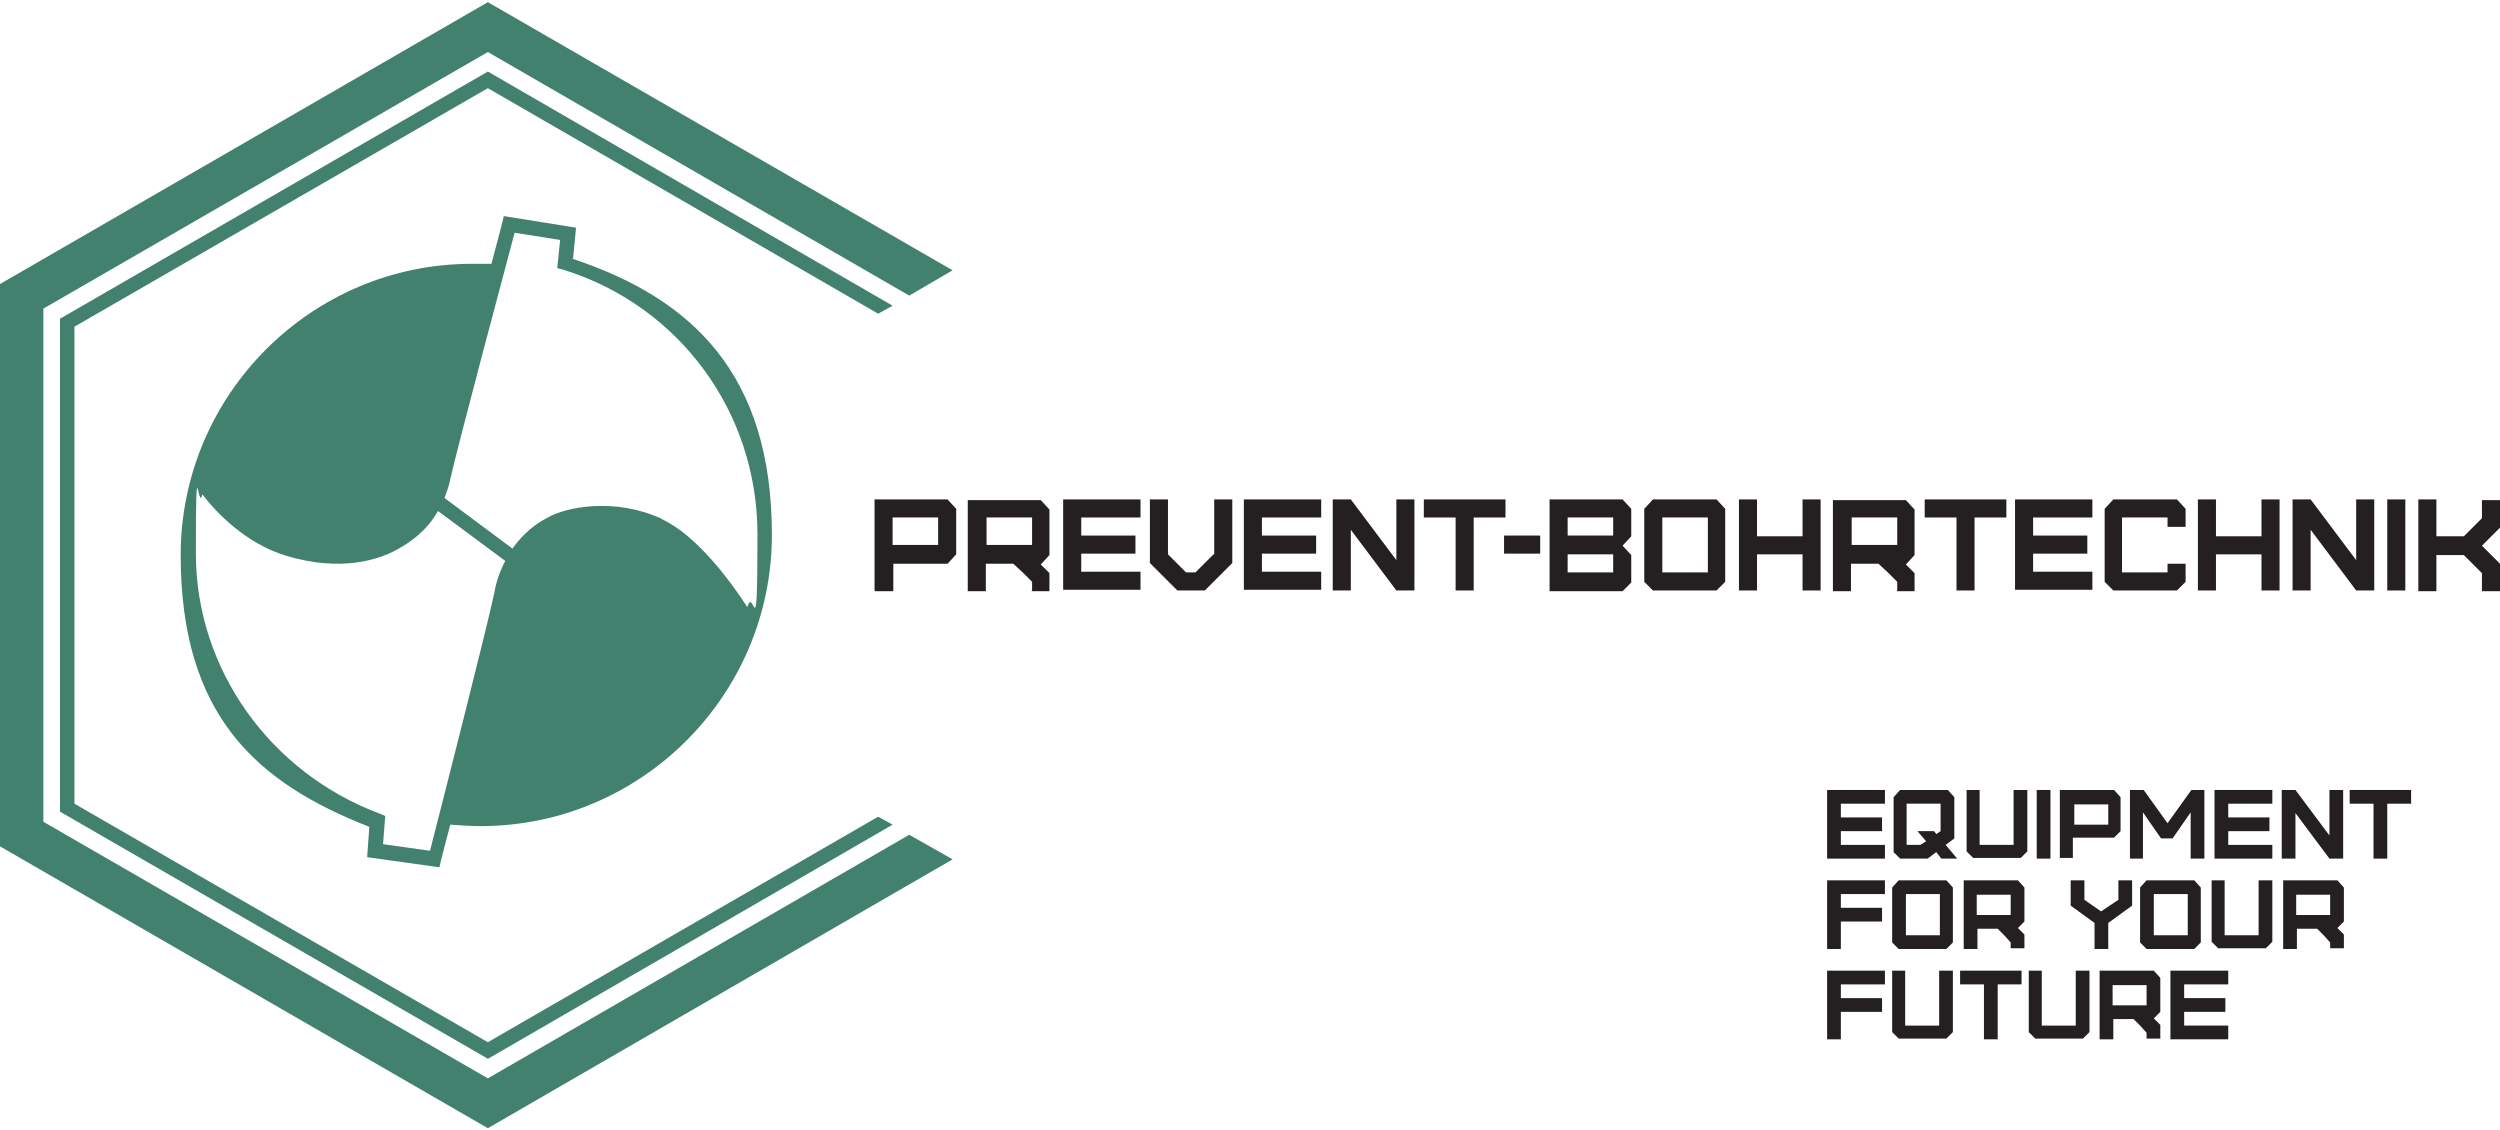 <?xml version="1.0" encoding="UTF-8"?>
<svg id="Ebene_1" xmlns="http://www.w3.org/2000/svg" version="1.1" viewBox="0 0 345.9 156.4">
  <!-- Generator: Adobe Illustrator 29.2.0, SVG Export Plug-In . SVG Version: 2.1.0 Build 108)  -->
  <defs>
    <style>
      .st0 {
        fill: #242021;
      }

      .st1 {
        fill: #41816d;
      }
    </style>
  </defs>
  <g>
    <path class="st0" d="M121,81.7v-12.6h10.1l1.2,1.3v6.3l-1.2,1.3h-7.5v3.8h-2.5ZM129.8,75.4v-3.8h-6.3v3.8h6.3Z"/>
    <path class="st0" d="M142.8,81.7v-1.2l-1.3-1.3-1.3-1.2h-3.8v3.8h-2.5v-12.6h10.1l1.2,1.3v6.3l-1.2,1.3,1.2,1.2v2.5h-2.5ZM142.8,75.4v-3.8h-6.3v3.8h6.3Z"/>
    <path class="st0" d="M147.1,81.7v-12.6h10.7v2.5h-8.2v2.5h7.5v2.5h-7.5v2.5h8.2v2.5h-10.7Z"/>
    <path class="st0" d="M168,76.7v-7.6h2.5v8.8l-3.8,3.8h-3.8l-3.8-3.8v-8.8h2.5v7.6l2.5,2.5h1.3l2.5-2.5Z"/>
    <path class="st0" d="M172.1,81.7v-12.6h10.7v2.5h-8.2v2.5h7.5v2.5h-7.5v2.5h8.2v2.5h-10.7Z"/>
    <path class="st0" d="M193.2,81.7l-6.3-8.4v8.4h-2.5v-12.6h2.5l6.3,8.4v-8.4h2.5v12.6h-2.5Z"/>
    <path class="st0" d="M201.4,81.7v-10.1h-4.4v-2.5h11.3v2.5h-4.4v10.1h-2.5Z"/>
    <path class="st0" d="M208.1,74.1h5v2.5h-5v-2.5Z"/>
    <path class="st0" d="M214.4,81.7v-12.6h10.1l1.2,1.3v3.8l-1.2,1.3,1.2,1.3v3.8l-1.2,1.2h-10.1ZM223.2,74.1v-2.5h-6.3v2.5h6.3ZM223.2,79.2v-2.5h-6.3v2.5h6.3Z"/>
    <path class="st0" d="M228.7,81.7l-1.2-1.2v-10.1l1.2-1.3h8.8l1.2,1.3v10.1l-1.2,1.2h-8.8ZM236.3,79.2v-7.6h-6.3v7.6h6.3Z"/>
    <path class="st0" d="M240.6,81.7v-12.6h2.5v5.1h6.3v-5.1h2.5v12.6h-2.5v-5h-6.3v5h-2.5Z"/>
    <path class="st0" d="M262.5,81.7v-1.2l-1.3-1.3-1.3-1.2h-3.8v3.8h-2.5v-12.6h10.1l1.2,1.3v6.3l-1.2,1.3,1.2,1.2v2.5h-2.5ZM262.5,75.4v-3.8h-6.3v3.8h6.3Z"/>
    <path class="st0" d="M270.7,81.7v-10.1h-4.4v-2.5h11.3v2.5h-4.4v10.1h-2.5Z"/>
    <path class="st0" d="M278.8,81.7v-12.6h10.7v2.5h-8.2v2.5h7.5v2.5h-7.5v2.5h8.2v2.5h-10.7Z"/>
    <path class="st0" d="M292.4,81.7l-1.2-1.2v-10.1l1.2-1.3h8.8l1.2,1.3v2.5h-2.5v-1.3h-6.3v7.6h6.3v-1.2h2.5v2.5l-1.2,1.2h-8.8Z"/>
    <path class="st0" d="M304.1,81.7v-12.6h2.5v5.1h6.3v-5.1h2.5v12.6h-2.5v-5h-6.3v5h-2.5Z"/>
    <path class="st0" d="M326,81.7l-6.3-8.4v8.4h-2.5v-12.6h2.5l6.3,8.4v-8.4h2.5v12.6h-2.5Z"/>
    <path class="st0" d="M330.3,81.7v-12.6h2.5v12.6h-2.5Z"/>
    <path class="st0" d="M334.6,81.7v-12.6h2.5v5.1h3.8l2.5-2.5v-2.5h2.5v3.8l-2.5,2.5,2.5,2.5v3.8h-2.5v-2.5l-2.5-2.5h-3.8v5h-2.5Z"/>
  </g>
  <g>
    <path class="st0" d="M252.8,118.8v-9.5h8v1.9h-6.1v1.9h5.7v1.9h-5.7v1.9h6.1v1.9h-8Z"/>
    <path class="st0" d="M270.9,118.8h-2.3l-.7-.9-1.2.9h-3.8l-.9-.9v-7.6l.9-1h6.6l.9,1v5.7l-1.2.9,1.6,1.9ZM265.4,115h2.2l.3.4.6-.4v-3.8h-4.7v5.7h1.9l.8-.5-1.2-1.4Z"/>
    <path class="st0" d="M273.9,109.3v7.6h4.7v-7.6h1.9v8.5l-.9.9h-6.6l-.9-.9v-8.5h1.9Z"/>
    <path class="st0" d="M281.8,118.8v-9.5h1.9v9.5h-1.9Z"/>
    <path class="st0" d="M285,118.8v-9.5h7.5l.9,1v4.7l-.9.9h-5.7v2.8h-1.9ZM291.7,114.1v-2.8h-4.7v2.8h4.7Z"/>
    <path class="st0" d="M294.7,118.8v-9.5h1.9l3.3,4.6,3.3-4.6h1.8v9.5h-1.9v-6.4l-2.5,3.6h-1.6l-2.5-3.6v6.4h-1.9Z"/>
    <path class="st0" d="M306.4,118.8v-9.5h8v1.9h-6.1v1.9h5.7v1.9h-5.7v1.9h6.1v1.9h-8Z"/>
    <path class="st0" d="M322.3,118.8l-4.7-6.3v6.3h-1.9v-9.5h1.9l4.7,6.3v-6.3h1.9v9.5h-1.9Z"/>
    <path class="st0" d="M328.4,118.8v-7.6h-3.3v-1.9h8.5v1.9h-3.3v7.6h-1.9Z"/>
    <path class="st0" d="M252.8,131.3v-9.5h8v1.9h-6.1v1.9h5.7v1.9h-5.7v3.8h-1.9Z"/>
    <path class="st0" d="M262.7,131.3l-.9-.9v-7.6l.9-1h6.6l.9,1v7.6l-.9.9h-6.6ZM268.4,129.4v-5.7h-4.7v5.7h4.7Z"/>
    <path class="st0" d="M278.2,131.3v-.9l-.9-1-.9-.9h-2.8v2.8h-1.9v-9.5h7.5l.9,1v4.7l-.9.9.9.9v1.9h-1.9ZM278.2,126.6v-2.8h-4.7v2.8h4.7Z"/>
    <path class="st0" d="M289.8,131.3v-3.6l-3.3-2.4v-3.5h1.9v2.7l2.3,1.6,2.4-1.6v-2.7h1.9v3.5l-3.3,2.4v3.6h-1.9Z"/>
    <path class="st0" d="M297,131.3l-.9-.9v-7.6l.9-1h6.6l.9,1v7.6l-.9.9h-6.6ZM302.7,129.4v-5.7h-4.7v5.7h4.7Z"/>
    <path class="st0" d="M307.8,121.8v7.6h4.7v-7.6h1.9v8.5l-.9.9h-6.6l-.9-.9v-8.5h1.9Z"/>
    <path class="st0" d="M322.4,131.3v-.9l-.9-1-.9-.9h-2.8v2.8h-1.9v-9.5h7.5l.9,1v4.7l-.9.9.9.9v1.9h-1.9ZM322.4,126.6v-2.8h-4.7v2.8h4.7Z"/>
    <path class="st0" d="M252.8,143.8v-9.5h8v1.9h-6.1v1.9h5.7v1.9h-5.7v3.8h-1.9Z"/>
    <path class="st0" d="M263.6,134.3v7.6h4.7v-7.6h1.9v8.5l-.9.9h-6.6l-.9-.9v-8.5h1.9Z"/>
    <path class="st0" d="M274.5,143.8v-7.6h-3.3v-1.9h8.5v1.9h-3.3v7.6h-1.9Z"/>
    <path class="st0" d="M282.5,134.3v7.6h4.7v-7.6h1.9v8.5l-.9.9h-6.6l-.9-.9v-8.5h1.9Z"/>
    <path class="st0" d="M297,143.8v-.9l-.9-1-.9-.9h-2.8v2.8h-1.9v-9.5h7.5l.9,1v4.7l-.9.9.9.9v1.9h-1.9ZM297,139.1v-2.8h-4.7v2.8h4.7Z"/>
    <path class="st0" d="M300.3,143.8v-9.5h8v1.9h-6.1v1.9h5.7v1.9h-5.7v1.9h6.1v1.9h-8Z"/>
  </g>
  <path class="st1" d="M79.3,35.7l.4-4.2-10-1.6-.2.9c0,0-.6,2.3-1.5,5.7-.9,0-1.8,0-2.7,0-22.2,0-40.3,18.1-40.3,40.3s10.5,31.5,26.1,37.6l-.3,4.2,10,1.4.2-.9c0,0,.5-2,1.3-5,1.4.1,2.8.2,4.2.2,22.2,0,40.3-18.1,40.3-40.3s-11-32.7-27.6-38.2ZM59.4,117.7l-6.4-.9.3-3.9-.7-.3c-15.3-5.7-25.5-20.1-25.5-36s.3-5.5.9-8.2c1.9,2.5,6,6.8,11.6,8.5,7.7,2.3,12.9.5,15.4-.9,1.8-1,4-2.5,5.6-5.3l9.3,6.9c-.6,1.2-1.2,2.6-1.5,4.4-1.1,5.2-7.6,30.6-8.9,35.7ZM91.6,71.8c-6.5-3-13.3-1.7-16-.1-1.5.8-3.2,2.1-4.7,4.2l-9.4-7c.3-.8.6-1.6.8-2.6,1.1-4.9,7.6-29.2,8.9-34.1l6.3,1-.4,3.9.8.2c16.1,5,26.9,19.7,26.9,36.6s-.5,6.9-1.4,10.1c-2.2-3.4-7-10-11.9-12.2Z"/>
  <polygon class="st1" points="125.8 115.5 67.5 149.2 6 113.7 6 42.7 67.5 7.2 125.8 40.9 131.8 37.4 67.5 .3 0 39.3 0 117.1 67.5 156.1 131.8 118.9 125.8 115.5"/>
  <polygon class="st1" points="121.5 113 67.5 144.2 10.3 111.2 10.3 45.2 67.5 12.2 121.5 43.4 123.5 42.3 67.5 9.9 8.3 44.1 8.3 112.3 67 146.2 67.5 146.5 123.5 114.1 121.5 113"/>
</svg>